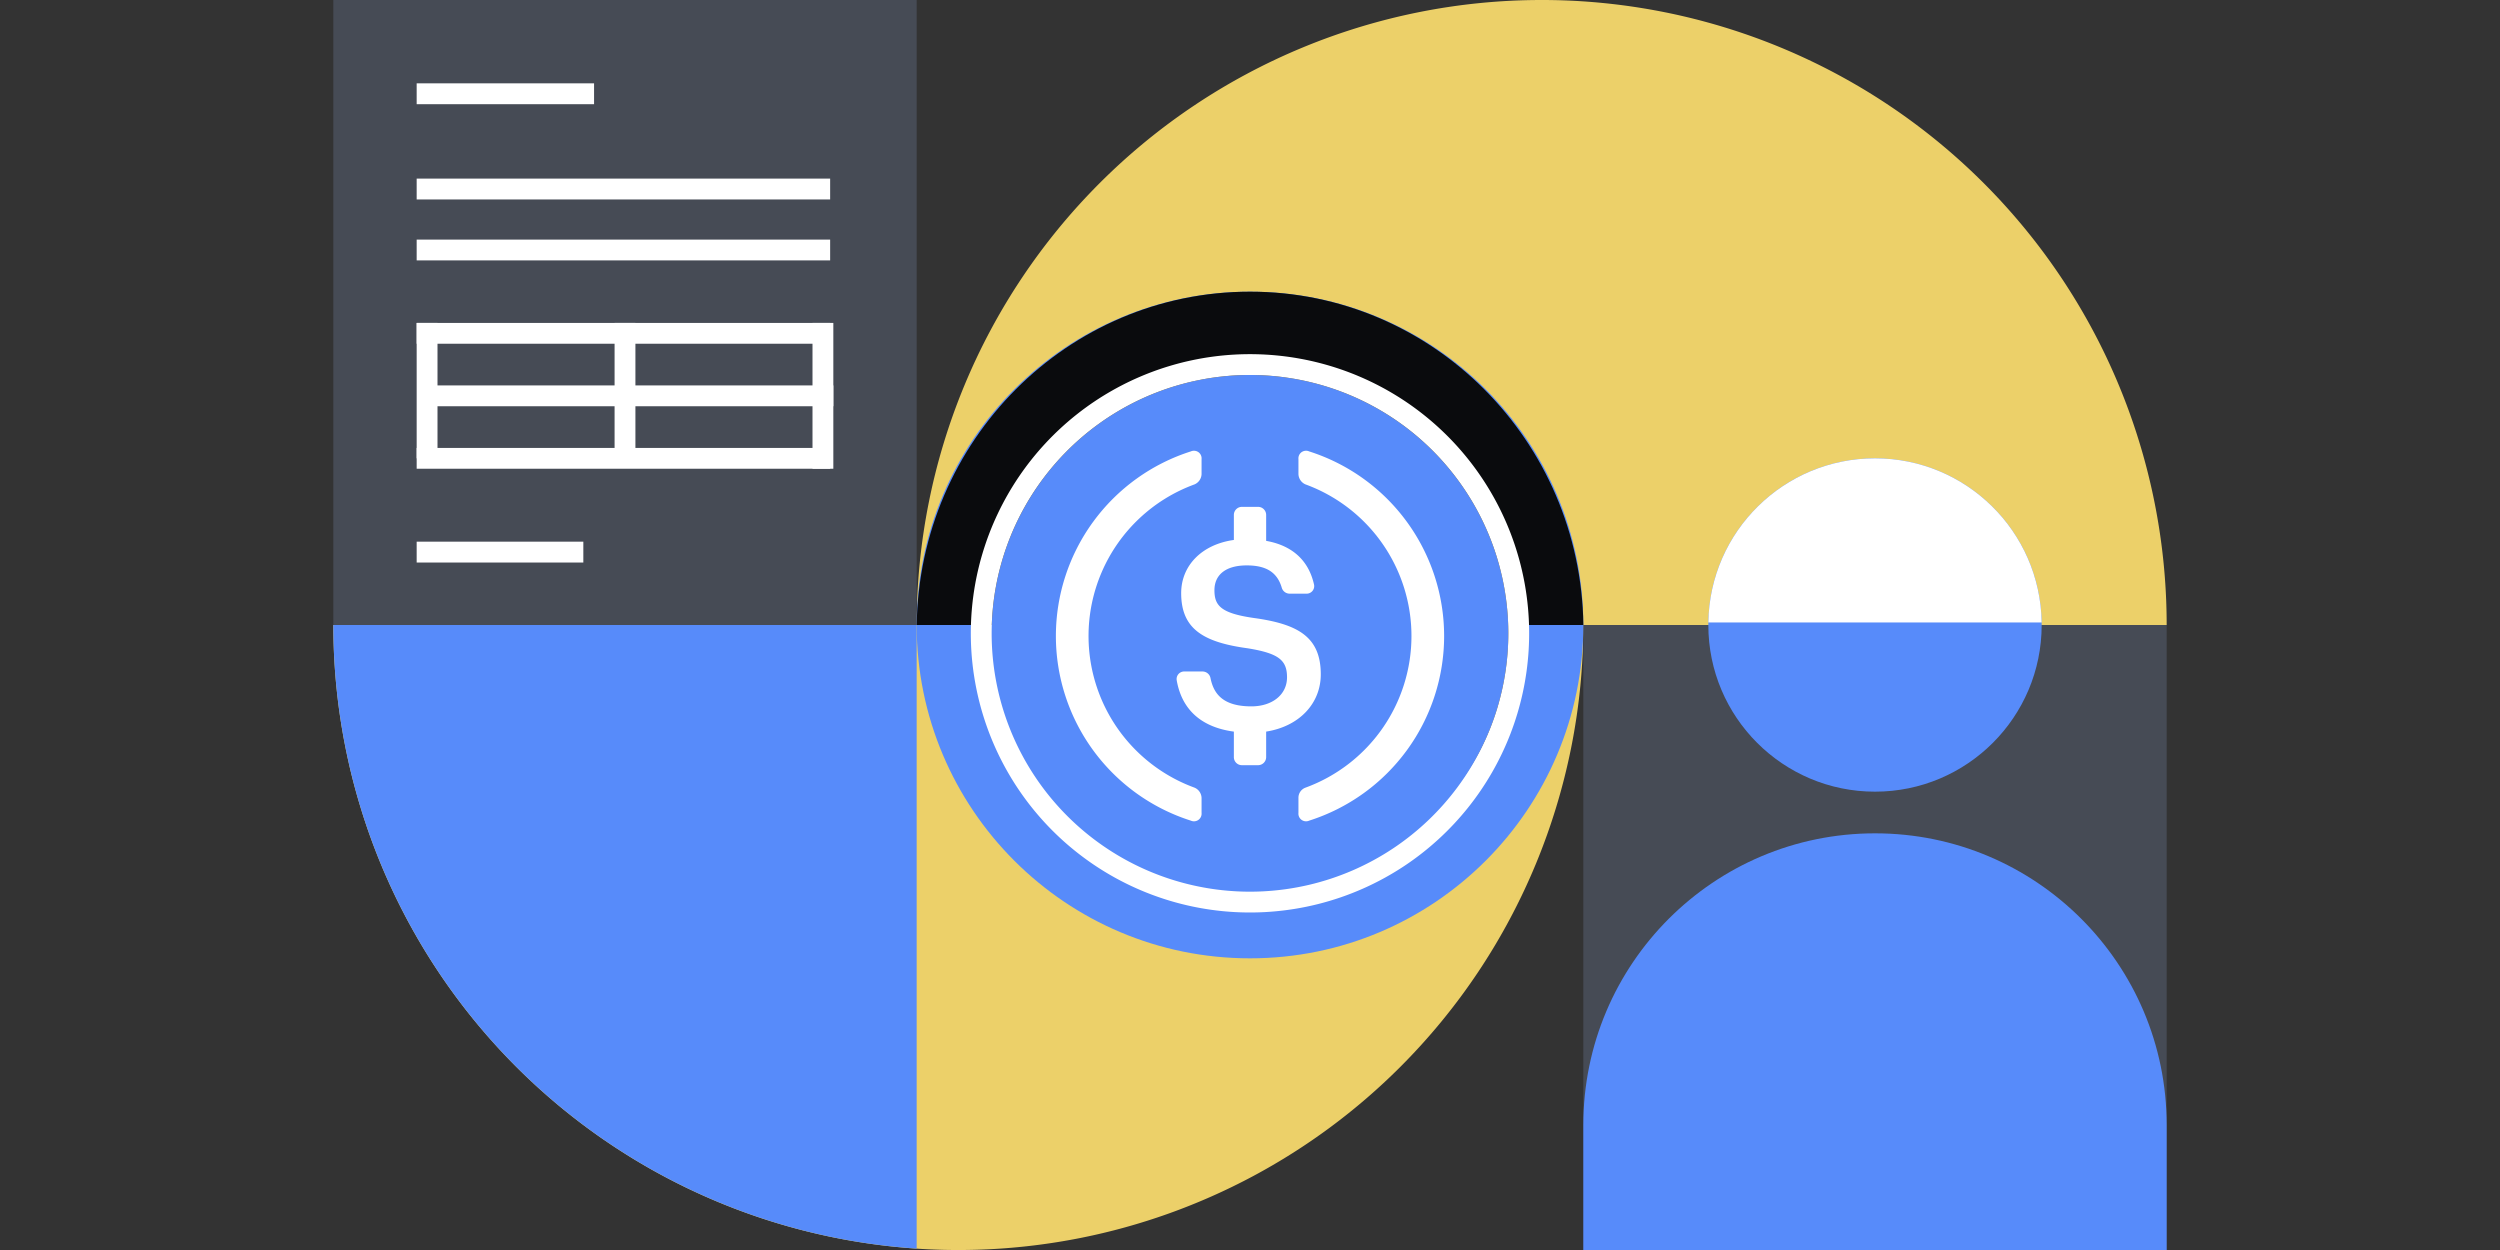 <svg xmlns="http://www.w3.org/2000/svg" fill="none" viewBox="0 0 240 120"><rect x="0" y="0" width="240" height="120" fill="#333333" stroke="none"/><path fill="#ECD069" d="M208 60a59.997 59.997 0 0 0-60-60 60 60 0 0 0-60 60zM32 60a59.998 59.998 0 0 0 102.426 42.426A60 60 0 0 0 152 60z"/><path fill="#464B55" d="M32 0h56v60H32zm120 60h56v60h-56z"/><path fill="#578BFA" d="M152 108c0-15.464 12.536-28 28-28s28 12.536 28 28v12h-56z"/><path fill="#578BFA" fill-rule="evenodd" d="M88 119.867V60H32a60 60 0 0 0 56 59.867" clip-rule="evenodd"/><path fill="#578BFA" d="M152 60c0 17.673-14.327 32-32 32S88 77.673 88 60s14.327-32 32-32 32 14.327 32 32"/><path fill="#578BFA" d="M145 60.5c0 13.531-10.969 24.5-24.5 24.5S96 74.031 96 60.5 106.969 36 120.5 36 145 46.969 145 60.5"/><path fill="#0A0B0D" fill-rule="evenodd" d="M120.5 83c12.426 0 22.5-10.074 22.5-22.5S132.926 38 120.5 38 98 48.074 98 60.5 108.074 83 120.5 83m0 2c13.531 0 24.5-10.969 24.5-24.5S134.031 36 120.5 36 96 46.969 96 60.5 106.969 85 120.5 85" clip-rule="evenodd"/><path fill="#0A0B0D" fill-rule="evenodd" d="M152.004 60c-.263-17.719-14.489-32-32-32s-31.737 14.281-32 32z" clip-rule="evenodd"/><path fill="#578BFA" d="M196 60c0 8.837-7.163 16-16 16s-16-7.163-16-16 7.163-16 16-16 16 7.163 16 16"/><path fill="#FFFFFF" fill-rule="evenodd" d="M195.998 59.754C195.867 51.03 188.754 44 180 44s-15.867 7.03-15.998 15.754zM57.03 10H40V8h17.03zm22.664 9.146H40v-2h39.694zm0 5.854H40v-2h39.694zM56 54H40v-2h16zm23.694-21H40v-2h39.694zm0 12H40v-2h39.694z" clip-rule="evenodd"/><path fill="#FFFFFF" fill-rule="evenodd" d="M42 31v13h-2V31zm38 0v14h-2V31zm-19 0v13h-2V31z" clip-rule="evenodd"/><path fill="#FFFFFF" fill-rule="evenodd" d="M80 39H41v-2h39z" clip-rule="evenodd"/><path fill="#578BFA" d="M119.999 85.6a24.798 24.798 0 0 0 17.536-42.336 24.797 24.797 0 0 0-38.156 3.758 24.8 24.8 0 0 0 20.62 38.578"/><path fill="#FFFFFF" fill-rule="evenodd" d="M134.888 83.083a26.8 26.8 0 0 1-33.839-3.332 26.8 26.8 0 1 1 33.839 3.332m-1.111-1.663A24.798 24.798 0 0 1 95.199 60.8a24.8 24.8 0 1 1 38.578 20.62" clip-rule="evenodd"/><path fill="#FFFFFF" d="M114.684 75.618a15.5 15.5 0 0 1 0-29.12 1.12 1.12 0 0 0 .666-.976v-1.447a.73.73 0 0 0-.659-.8.73.73 0 0 0-.374.061 18.61 18.61 0 0 0-12.952 17.722 18.6 18.6 0 0 0 12.952 17.722.73.73 0 0 0 .971-.365.73.73 0 0 0 .062-.374v-1.447a1.11 1.11 0 0 0-.666-.976"/><path fill="#FFFFFF" d="M126.795 64.742c0-3.617-2.201-4.836-6.458-5.42-3.147-.455-3.751-1.193-3.751-2.66s1.064-2.383 3.1-2.383c1.854 0 2.924.646 3.363 2.14a.79.79 0 0 0 .749.573h1.628a.724.724 0 0 0 .728-.842c-.516-2.361-2.108-3.782-4.603-4.227v-2.49a.776.776 0 0 0-.775-.775h-1.55a.774.774 0 0 0-.775.775v2.403c-3.1.434-5.058 2.48-5.058 5.104 0 3.395 2.066 4.712 6.386 5.296 2.939.48 3.776 1.116 3.776 2.785s-1.42 2.79-3.425 2.79c-2.702 0-3.617-1.183-3.922-2.718a.784.784 0 0 0-.759-.63h-1.767a.724.724 0 0 0-.718.842c.449 2.583 2.108 4.474 5.487 4.93v2.448a.77.77 0 0 0 .775.775h1.55a.777.777 0 0 0 .775-.775v-2.449c3.203-.506 5.244-2.718 5.244-5.492"/><path fill="#FFFFFF" d="M125.309 43.274a.73.73 0 0 1 .375.062 18.61 18.61 0 0 1 12.952 17.722 18.6 18.6 0 0 1-12.952 17.722.733.733 0 0 1-1.033-.74v-1.446a1.03 1.03 0 0 1 .666-.976 15.5 15.5 0 0 0 10.183-14.56 15.5 15.5 0 0 0-10.183-14.56 1.12 1.12 0 0 1-.666-.976v-1.447a.73.73 0 0 1 .658-.8"/></svg>
